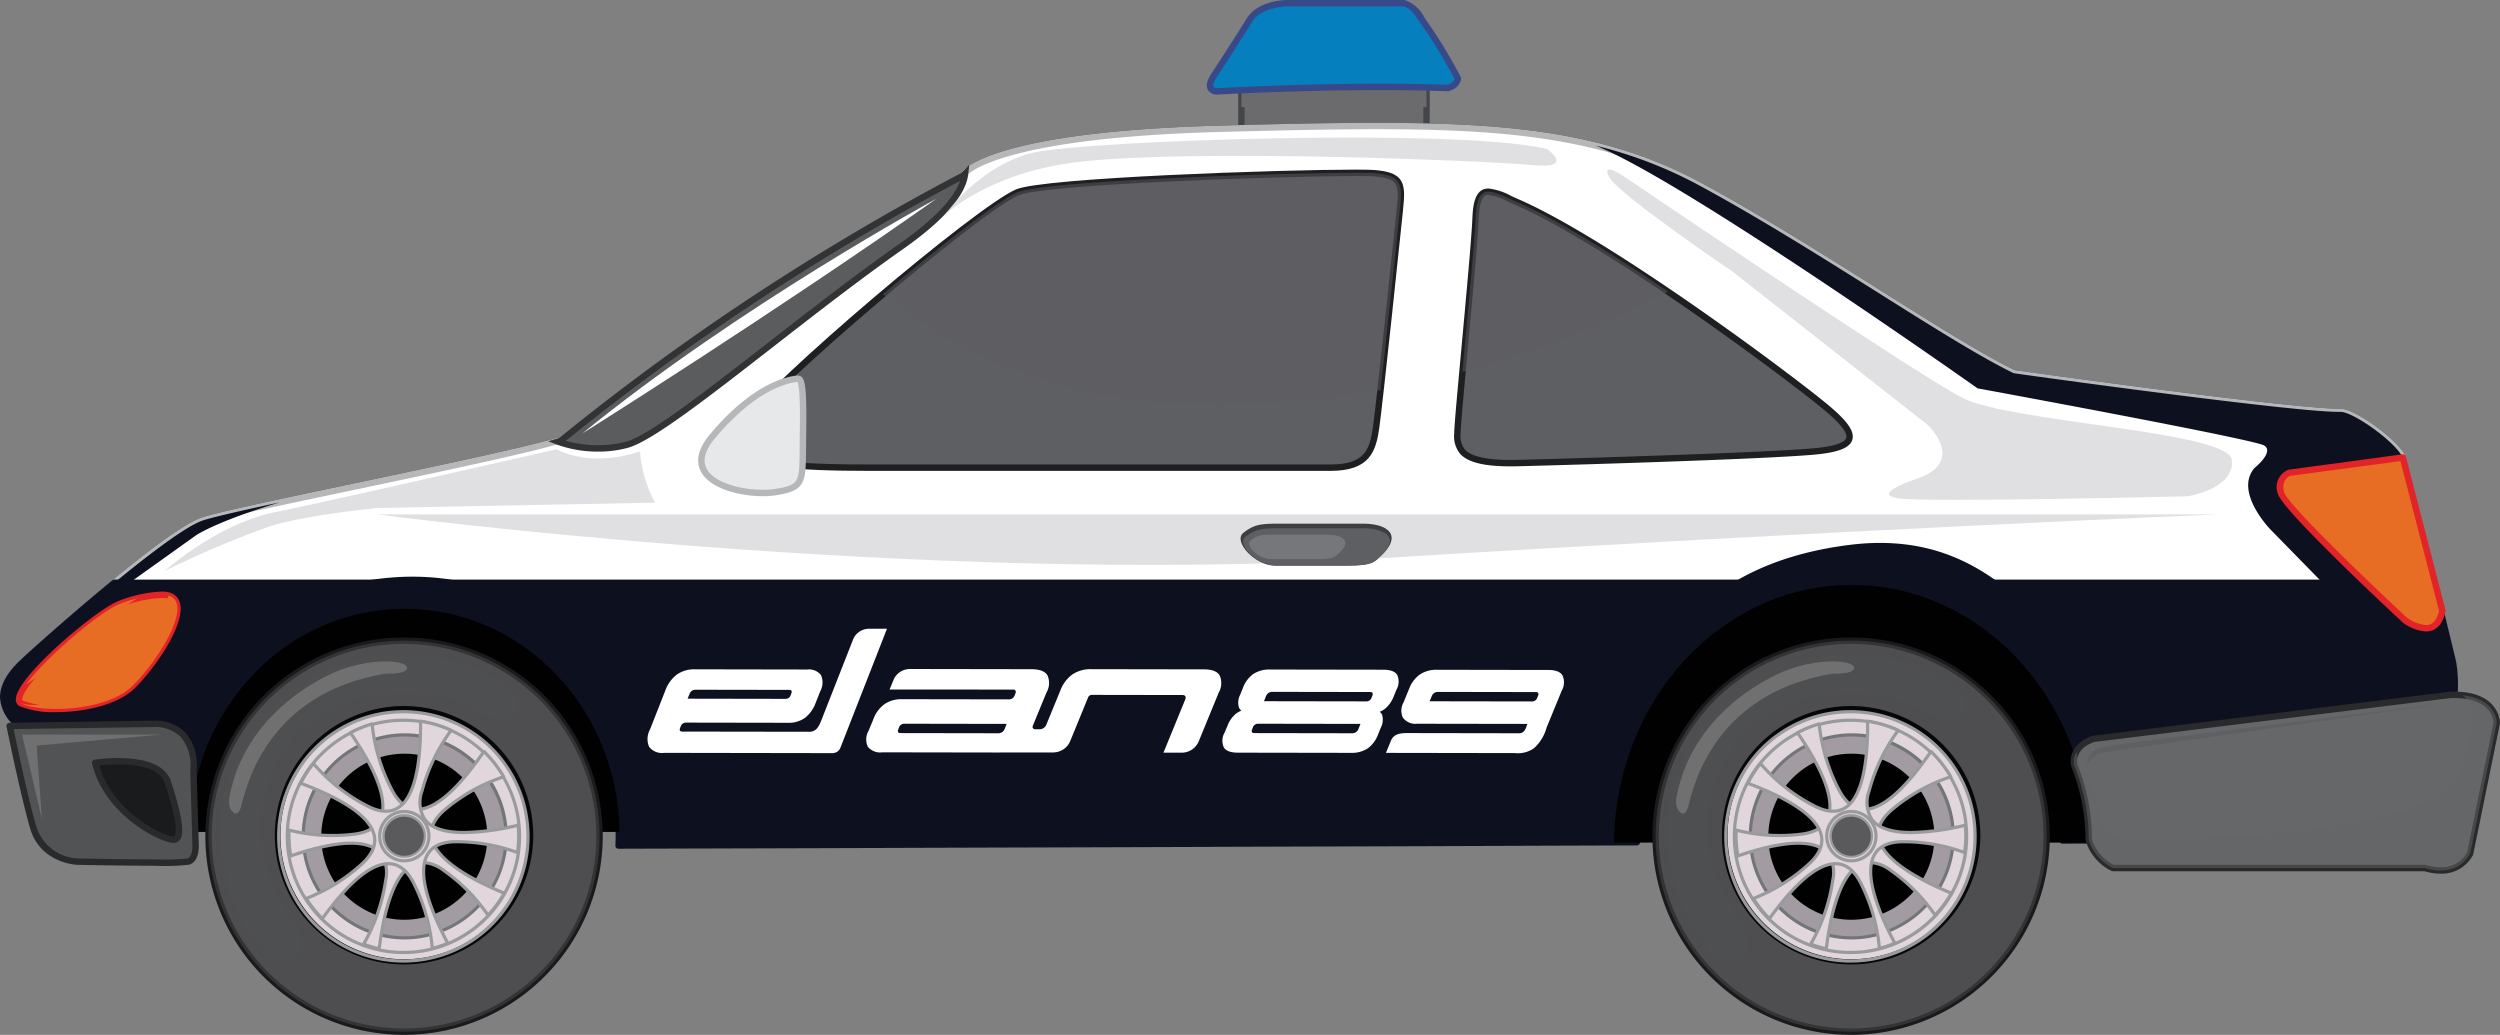 <?xml version="1.0" encoding="UTF-8"?> <svg xmlns="http://www.w3.org/2000/svg" viewBox="0 0 320.154 132.527"><rect x="0" y="0" width="320.154" height="132.527" fill="#808080" stroke="none"/><defs><style>.acad85da-dcd3-43e8-bf52-6483b4a76e8e{isolation:isolate;}.b93db341-d9d9-463f-836b-0a3e54b3bfae,.f8724772-b283-4bd6-9855-c5c37063b6ca{fill:#6b6b6e;}.a3529765-0154-4ed2-ba48-57120f6c0384{fill:#444548;}.b3b3f352-b59a-43d2-8ffd-98f449a6edff,.b529a09b-e73d-475e-be13-d1c374ec3241,.e0f1b823-e2c2-4188-ba2e-be3202dc518e,.e7872271-5fe3-40d3-a532-484170a2c909,.f61ef4f2-c959-4c73-9399-9906d0c692bb,.f8724772-b283-4bd6-9855-c5c37063b6ca{mix-blend-mode:multiply;}.a8025a61-8bf1-42c3-8fb5-e712332061d6,.a919b53f-4f58-4d35-a211-af52af052b10{fill:#057fbd;}.a472c825-e606-410f-becc-2071d880c62c{fill:#374988;}.a1e4dedf-415f-47e3-85e3-2ac671c69259,.a8025a61-8bf1-42c3-8fb5-e712332061d6,.a9eca528-39b0-4307-96ed-60e1059c5249,.b619337b-9e02-4b89-90df-30873892facf{mix-blend-mode:screen;}.a39f03d9-3488-4014-97f1-97f8db0daea0{fill:#464749;}.b4c4f5e8-066d-4696-ae9c-b07a83cd6c3f{fill:#292a2c;}.b21b1fcf-dbb6-44d7-bbc7-e3435ce9e02c{fill:#fff;}.b310a4d6-d71f-4cd5-b763-435334199b67{fill:#b5b7b9;}.f32a0039-87fe-4f59-93b2-1bfaffd8d30b{fill:#0d101f;}.fbd01287-4ecc-4a47-885e-73727d08b8a1{fill:#010101;}.a38a16bb-8eef-44c3-88e7-c51f30ef327a,.b3b3f352-b59a-43d2-8ffd-98f449a6edff{fill:#5e5f62;}.a1eb8ac4-b71f-4795-819f-13acb47a7c5f{fill:#1d1f21;}.b3b3f352-b59a-43d2-8ffd-98f449a6edff,.b529a09b-e73d-475e-be13-d1c374ec3241,.f61ef4f2-c959-4c73-9399-9906d0c692bb{opacity:0.5;}.b619337b-9e02-4b89-90df-30873892facf,.bfb85244-3a75-48c2-a309-8cdb2bed5760,.e0f1b823-e2c2-4188-ba2e-be3202dc518e,.f50e8e05-58f2-4415-ad93-b1412657e43a{fill:#e76d25;}.f2180f0f-579a-445c-b708-2220692624dd{fill:#e22327;}.f032aa5c-583b-4a76-aaf2-5767770f3d5c{fill:#e7e8e9;}.b529a09b-e73d-475e-be13-d1c374ec3241,.bab6b09c-db53-4103-8077-aac10c0d8b0e{fill:#4e4f51;}.aa72a457-625b-4ef7-ac17-9cf3e52a9828{fill:#191a1c;}.ac85e176-0553-4482-b20c-2e3c9726966a{fill:#070708;}.f8320d78-5928-49eb-b014-50c25b898b16{fill:#e0d6db;}.e4f217fd-3f21-4aa2-a268-e606f4963640{fill:#989a9c;}.f51b7816-3531-4513-b2cc-cf1512b56d33{fill:#a29ca2;}.a7b474f4-d2ee-4736-9773-ef2406c1fd39{fill:#737678;}.bff14f3b-78b6-4bf2-ad87-b25cb74eb533{fill:#5a595c;}.a74e35a6-92a1-448c-91c1-4395569b682a,.a9eca528-39b0-4307-96ed-60e1059c5249{fill:#717071;}.b1d8760f-111b-4838-a1a9-4de54d3f36ee{fill:#5b5c5e;}.ec525517-6cba-4011-8956-2b40fb9d59a5{fill:#313335;}.f61ef4f2-c959-4c73-9399-9906d0c692bb,.ff7e8a0a-bfd3-481c-8982-d8fa21c8afb5{fill:#656769;}.f5dbb037-c664-417d-b9c8-bb4dceed4ec7{fill:#515354;}.e0de058d-cafe-4c21-a896-0a13572da00c{fill:#191b1c;}.e7872271-5fe3-40d3-a532-484170a2c909{fill:#cbccce;opacity:0.6;}.fa08023a-c44a-47d7-91a7-f3002a5511dd{fill:#3c3e40;}.ad8507be-3c1d-4f65-bfd6-71e101102b14{fill:#76777a;}.ad8507be-3c1d-4f65-bfd6-71e101102b14,.f50e8e05-58f2-4415-ad93-b1412657e43a{mix-blend-mode:color-dodge;}.a1e4dedf-415f-47e3-85e3-2ac671c69259{fill:#5f6063;}</style></defs><title>police_elan</title><g class="acad85da-dcd3-43e8-bf52-6483b4a76e8e"><g id="b33138cb-13e8-4cb9-adce-f6a6cb75627a" data-name="Livello 2"><g id="ee567ee3-a0cf-4f13-bf79-b6a4249a59a9" data-name="Livello 1"><rect class="b93db341-d9d9-463f-836b-0a3e54b3bfae" x="158.978" y="9.235" width="23.703" height="8.415"></rect><path class="a3529765-0154-4ed2-ba48-57120f6c0384" d="M182.681,18.059H158.978a.41.41,0,0,1-.41-.41V9.235a.41.41,0,0,1,.41-.41h23.703a.408.408,0,0,1,.41.41V17.65A.408.408,0,0,1,182.681,18.059Zm-23.294-.822h22.884V9.645H159.387Z"></path><rect class="f8724772-b283-4bd6-9855-c5c37063b6ca" x="158.978" y="9.235" width="23.703" height="4.479"></rect><path class="a919b53f-4f58-4d35-a211-af52af052b10" d="M185.764,11.143a1.428,1.428,0,0,0,.941-1.098A64.126,64.126,0,0,0,182.562,3.19c-.96-1.332-1.437-2.445-2.771-2.78H164.81s-3.488,0-4.822,2.19-4.412,6.907-4.412,6.907-1.642,2.19.412,2.19c0,0,16.201-.915,29.445-.419A3.291,3.291,0,0,0,185.764,11.143Z"></path><path class="a472c825-e606-410f-becc-2071d880c62c" d="M155.988,12.108a1.34,1.34,0,0,1-1.329-.629c-.41-.815.419-1.992.588-2.218.017-.026,3.076-4.715,4.393-6.874C161.077.026,164.66,0,164.81,0h14.981a.363.363,0,0,1,.102.012,4.302,4.302,0,0,1,2.49,2.192c.16.238.327.488.512.746a64.367,64.367,0,0,1,4.17,6.904.377.377,0,0,1,.045.243,1.838,1.838,0,0,1-1.17,1.418c-.105.05-.217.093-.329.133a.526.526,0,0,1-.193.04c-2.607-.098-5.523-.148-8.67-.148-10.593,0-20.64.56-20.737.565A.081.081,0,0,1,155.988,12.108ZM164.81.82c-.031,0-3.273.029-4.47,1.994-1.325,2.171-4.389,6.869-4.42,6.916-.307.414-.66,1.125-.529,1.384.052.107.272.169.584.172.407-.021,10.323-.567,20.773-.567,3.126,0,6.023.048,8.617.145.086-.033.152-.06.219-.091.481-.229.634-.472.689-.665a63.407,63.407,0,0,0-4.043-6.678c-.193-.267-.364-.524-.529-.767-.622-.927-1.075-1.601-1.963-1.844Z"></path><path class="a8025a61-8bf1-42c3-8fb5-e712332061d6" d="M178.702,9.921a1.146,1.146,0,0,0,.498-.879c-.467-1.332-1.322-3.671-2.185-5.484-.505-1.065-.758-1.954-1.46-2.225h-7.9a2.857,2.857,0,0,0-2.542,1.754c-.703,1.751-2.325,5.525-2.325,5.525s-.867,1.754.214,1.754a130.006,130.006,0,0,1,15.527-.336C178.588,9.992,178.648,9.961,178.702,9.921Z"></path><path class="a39f03d9-3488-4014-97f1-97f8db0daea0" d="M314.091,84.62c-.193-.858-6.333-25.969-6.385-26.029-1.015-2.087-6.414-5.887-8.003-5.849-5.487.131-41.756-4.913-41.844-4.956-8.777-4.279-24.892-15.703-40.093-23.956-11.491-6.24-23.406-7.691-41.51-7.691-5.885,0-12.42.152-19.813.345-26.162.684-31.835,4.61-32.912,5.67l-.026.024-.005.038c-.21,1.99-2.078,5.018-8.205,9.311-6.869,4.813-14.388,10.805-20.809,15.763-6.419,4.958-11.753,8.887-14.19,9.559a13.854,13.854,0,0,1-3.693.477,14.877,14.877,0,0,1-5.103-.863l-.029-.012-.029.009c-4.277,1.244-14.436,3.4-24.118,5.439-9.687,2.039-18.893,3.96-21.302,4.736C21.195,68.202,2.964,84.689,2.85,84.872,1.036,86.578.41,88.07.41,89.308c.01,2.33,2.178,3.671,2.604,3.917a1.725,1.725,0,0,0-.183.846c.002,1.653,1.127,4.841,2.33,9.482a5.875,5.875,0,0,0,3.781,4.153,15.602,15.602,0,0,0,5.575.815c1.134,0,2.161-.052,2.94-.052.291,0,2.714-.005,6.881-.017h.098l-.005-.105c-.021-.481-.033-.97-.033-1.456a29.511,29.511,0,0,1,8.031-20.392,26.489,26.489,0,0,1,38.787,0,29.511,29.511,0,0,1,8.031,20.392c0,.431-.012.862-.029,1.296l-.005.1h.098c38.125-.117,87.676-.274,130.19-.431h.102l-.01-.107a30.786,30.786,0,0,1-.162-3.126,29.5,29.5,0,0,1,8.031-20.39,26.489,26.489,0,0,1,38.787,0,29.491,29.491,0,0,1,8.034,20.39c0,.982-.048,1.954-.138,2.909l-.012.11h.105c19.901-.088,33.374-.167,35.685-.222,5.544-.131,8.506-.455,10.149-1.134a3.097,3.097,0,0,0,1.627-1.325,5.244,5.244,0,0,0,.517-1.946c.372-3.007,1.372-8.112,1.868-11.522a26.623,26.623,0,0,0,.274-3.774A15.092,15.092,0,0,0,314.091,84.62Z"></path><path class="b4c4f5e8-066d-4696-ae9c-b07a83cd6c3f" d="M14.517,108.933a16.267,16.267,0,0,1-5.725-.843,6.279,6.279,0,0,1-4.029-4.434c-.388-1.506-.772-2.859-1.11-4.055a25.95,25.95,0,0,1-1.234-5.527,2.384,2.384,0,0,1,.088-.679A5.115,5.115,0,0,1,0,89.308c0-1.537.865-3.131,2.568-4.736l.007.007c1.272-1.208,18.388-16.735,23.32-18.331,2.28-.736,10.652-2.499,19.52-4.365L47.238,61.5c10.326-2.175,19.939-4.226,24.09-5.434a.523.523,0,0,1,.291.002,14.439,14.439,0,0,0,4.984.848,13.368,13.368,0,0,0,3.581-.46c2.537-.701,8.584-5.265,14.052-9.489,1.341-1.036,2.733-2.12,4.155-3.226,5.263-4.093,11.229-8.737,16.668-12.549,6.318-4.427,7.857-7.348,8.034-9.02a.513.513,0,0,1,.126-.286c1.23-1.208,7.191-5.13,33.215-5.811,6.969-.183,13.728-.346,19.823-.346,17.387,0,29.784,1.265,41.706,7.738,7.715,4.189,15.71,9.223,22.763,13.661,6.952,4.374,12.956,8.155,17.261,10.261,1.396.207,35.366,4.944,41.489,4.944l.219-.003c1.897,0,7.359,3.977,8.382,6.078l-.024.012c.558,1.806,6.385,25.864,6.44,26.108a15.594,15.594,0,0,1,.281,3.19,26.978,26.978,0,0,1-.279,3.833c-.222,1.51-.546,3.383-.858,5.194-.393,2.287-.803,4.651-1.01,6.319a5.599,5.599,0,0,1-.565,2.096,3.491,3.491,0,0,1-1.83,1.503c-1.68.696-4.665,1.032-10.297,1.167-2.161.05-14.171.124-35.695.219l-.102.003h-.002a.413.413,0,0,1-.407-.453l.012-.11c.088-.953.136-1.92.136-2.869a29.008,29.008,0,0,0-7.92-20.106,26.082,26.082,0,0,0-38.194,0,28.993,28.993,0,0,0-7.92,20.106c0,1.001.055,2.035.16,3.078a.436.436,0,0,1,.029.155.41.41,0,0,1-.41.412h-.119c-42.514.155-92.065.315-130.188.429h-.1a.407.407,0,0,1-.41-.429l.005-.1c.017-.424.029-.85.029-1.277a29.009,29.009,0,0,0-7.919-20.111,26.08,26.08,0,0,0-38.192,0,29.009,29.009,0,0,0-7.919,20.111c0,.476.014.953.033,1.427a.348.348,0,0,1,.021.133.408.408,0,0,1-.41.41h-.114c-4.165.012-6.59.019-6.881.019-.35,0-.751.009-1.189.021C15.732,108.916,15.141,108.933,14.517,108.933ZM71.454,56.885c-4.267,1.227-13.807,3.262-24.047,5.418l-1.823.384C36.738,64.547,28.383,66.305,26.148,67.03,21.514,68.531,3.762,84.503,3.159,85.141Q.818,87.35.82,89.308c.009,2.08,2.001,3.331,2.399,3.562a.411.411,0,0,1,.155.555,1.302,1.302,0,0,0-.133.646,25.887,25.887,0,0,0,1.203,5.306c.338,1.203.722,2.559,1.115,4.072a5.489,5.489,0,0,0,3.533,3.876,15.49,15.49,0,0,0,5.425.786c.615,0,1.201-.014,1.73-.029.448-.012.855-.024,1.21-.024.281,0,2.587-.005,6.552-.017-.014-.384-.024-.767-.024-1.151A29.838,29.838,0,0,1,32.131,86.216a26.902,26.902,0,0,1,39.383,0,29.819,29.819,0,0,1,8.146,20.675c0,.329-.007.655-.019.986,37.972-.117,87.2-.276,129.513-.429-.088-.958-.134-1.908-.134-2.826A29.829,29.829,0,0,1,217.166,83.95a26.903,26.903,0,0,1,39.383,0,29.807,29.807,0,0,1,8.146,20.673c0,.86-.036,1.737-.11,2.606,21.297-.093,33.184-.167,35.328-.219,5.525-.131,8.425-.453,10.004-1.105a2.694,2.694,0,0,0,1.427-1.146,4.795,4.795,0,0,0,.467-1.794c.21-1.689.62-4.062,1.017-6.359.312-1.804.634-3.671.853-5.17a26.42,26.42,0,0,0,.269-3.717,14.751,14.751,0,0,0-.26-3.014c-.276-1.227-6.114-25.035-6.366-25.962-.974-1.939-6.187-5.592-7.598-5.592l-.253.002c-6.319,0-41.694-4.949-41.794-4.998-4.35-2.12-10.395-5.925-17.392-10.331-7.043-4.434-15.026-9.459-22.717-13.635-11.77-6.39-24.061-7.641-41.315-7.641-6.085,0-12.837.164-19.801.345-25.686.672-31.513,4.534-32.562,5.482-.379,2.685-3.19,5.863-8.363,9.487-5.425,3.8-11.381,8.436-16.635,12.525-1.425,1.108-2.816,2.19-4.157,3.226-7.057,5.451-11.917,8.963-14.333,9.633a14.244,14.244,0,0,1-3.803.488A15.456,15.456,0,0,1,71.454,56.885Z"></path><path class="b21b1fcf-dbb6-44d7-bbc7-e3435ce9e02c" d="M314.091,84.62c-.193-.858-6.333-25.969-6.385-26.029-1.015-2.087-6.414-5.887-8.003-5.849-5.487.131-41.756-4.913-41.844-4.956-8.777-4.279-24.892-15.703-40.093-23.956-11.491-6.24-23.406-7.691-41.51-7.691-5.885,0-12.42.152-19.813.345-26.162.684-31.835,4.61-32.912,5.67l-.026.024-.005.038c-.21,1.99-2.078,5.018-8.205,9.311-6.869,4.813-14.388,10.805-20.809,15.763-6.419,4.958-11.753,8.887-14.19,9.559a13.854,13.854,0,0,1-3.693.477,14.877,14.877,0,0,1-5.103-.863l-.029-.012-.029.009c-4.277,1.244-14.436,3.4-24.118,5.439-9.687,2.039-18.893,3.96-21.302,4.736C21.195,68.202,2.964,84.689,2.85,84.872,1.036,86.578.41,88.07.41,89.308c.01,2.33,2.178,3.671,2.604,3.917a1.725,1.725,0,0,0-.183.846c.002,1.653,1.127,4.841,2.33,9.482a5.875,5.875,0,0,0,3.781,4.153,15.602,15.602,0,0,0,5.575.815c1.134,0,2.161-.052,2.94-.052.291,0,2.714-.005,6.881-.017h.098l-.005-.105c-.021-.481-.033-.97-.033-1.456a29.511,29.511,0,0,1,8.031-20.392,26.489,26.489,0,0,1,38.787,0,29.511,29.511,0,0,1,8.031,20.392c0,.431-.012.862-.029,1.296l-.005.1h.098c38.125-.117,87.676-.274,130.19-.431h.102l-.01-.107a30.786,30.786,0,0,1-.162-3.126,29.5,29.5,0,0,1,8.031-20.39,26.489,26.489,0,0,1,38.787,0,29.491,29.491,0,0,1,8.034,20.39c0,.982-.048,1.954-.138,2.909l-.012.11h.105c19.901-.088,33.374-.167,35.685-.222,5.544-.131,8.506-.455,10.149-1.134a3.097,3.097,0,0,0,1.627-1.325,5.244,5.244,0,0,0,.517-1.946c.372-3.007,1.372-8.112,1.868-11.522a26.623,26.623,0,0,0,.274-3.774A15.092,15.092,0,0,0,314.091,84.62Z"></path><path class="b310a4d6-d71f-4cd5-b763-435334199b67" d="M14.517,108.933a16.267,16.267,0,0,1-5.725-.843,6.279,6.279,0,0,1-4.029-4.434c-.388-1.506-.772-2.859-1.11-4.055a25.95,25.95,0,0,1-1.234-5.527,2.384,2.384,0,0,1,.088-.679A5.115,5.115,0,0,1,0,89.308c0-1.537.865-3.131,2.568-4.736l.007.007c1.272-1.208,18.388-16.735,23.32-18.331,2.28-.736,10.652-2.499,19.52-4.365L47.238,61.5c10.326-2.175,19.939-4.226,24.09-5.434a.523.523,0,0,1,.291.002,14.439,14.439,0,0,0,4.984.848,13.368,13.368,0,0,0,3.581-.46c2.537-.701,8.584-5.265,14.052-9.489,1.341-1.036,2.733-2.12,4.155-3.226,5.263-4.093,11.229-8.737,16.668-12.549,6.318-4.427,7.857-7.348,8.034-9.02a.513.513,0,0,1,.126-.286c1.23-1.208,7.191-5.13,33.215-5.811,6.969-.183,13.728-.346,19.823-.346,17.387,0,29.784,1.265,41.706,7.738,7.715,4.189,15.71,9.223,22.763,13.661,6.952,4.374,12.956,8.155,17.261,10.261,1.396.207,35.366,4.944,41.489,4.944l.219-.003c1.897,0,7.359,3.977,8.382,6.078l-.024.012c.558,1.806,6.385,25.864,6.44,26.108a15.594,15.594,0,0,1,.281,3.19,26.978,26.978,0,0,1-.279,3.833c-.222,1.51-.546,3.383-.858,5.194-.393,2.287-.803,4.651-1.01,6.319a5.599,5.599,0,0,1-.565,2.096,3.491,3.491,0,0,1-1.83,1.503c-1.68.696-4.665,1.032-10.297,1.167-2.161.05-14.171.124-35.695.219l-.102.003h-.002a.413.413,0,0,1-.407-.453l.012-.11c.088-.953.136-1.92.136-2.869a29.008,29.008,0,0,0-7.92-20.106,26.082,26.082,0,0,0-38.194,0,28.993,28.993,0,0,0-7.92,20.106c0,1.001.055,2.035.16,3.078a.436.436,0,0,1,.029.155.41.41,0,0,1-.41.412h-.119c-42.514.155-92.065.315-130.188.429h-.1a.407.407,0,0,1-.41-.429l.005-.1c.017-.424.029-.85.029-1.277a29.009,29.009,0,0,0-7.919-20.111,26.08,26.08,0,0,0-38.192,0,29.009,29.009,0,0,0-7.919,20.111c0,.476.014.953.033,1.427a.348.348,0,0,1,.021.133.408.408,0,0,1-.41.41h-.114c-4.165.012-6.59.019-6.881.019-.35,0-.751.009-1.189.021C15.732,108.916,15.141,108.933,14.517,108.933ZM71.454,56.885c-4.267,1.227-13.807,3.262-24.047,5.418l-1.823.384C36.738,64.547,28.383,66.305,26.148,67.03,21.514,68.531,3.762,84.503,3.159,85.141Q.818,87.35.82,89.308c.009,2.08,2.001,3.331,2.399,3.562a.411.411,0,0,1,.155.555,1.302,1.302,0,0,0-.133.646,25.887,25.887,0,0,0,1.203,5.306c.338,1.203.722,2.559,1.115,4.072a5.489,5.489,0,0,0,3.533,3.876,15.49,15.49,0,0,0,5.425.786c.615,0,1.201-.014,1.73-.029.448-.012.855-.024,1.21-.024.281,0,2.587-.005,6.552-.017-.014-.384-.024-.767-.024-1.151A29.838,29.838,0,0,1,32.131,86.216a26.902,26.902,0,0,1,39.383,0,29.819,29.819,0,0,1,8.146,20.675c0,.329-.007.655-.019.986,37.972-.117,87.2-.276,129.513-.429-.088-.958-.134-1.908-.134-2.826A29.829,29.829,0,0,1,217.166,83.95a26.903,26.903,0,0,1,39.383,0,29.807,29.807,0,0,1,8.146,20.673c0,.86-.036,1.737-.11,2.606,21.297-.093,33.184-.167,35.328-.219,5.525-.131,8.425-.453,10.004-1.105a2.694,2.694,0,0,0,1.427-1.146,4.795,4.795,0,0,0,.467-1.794c.21-1.689.62-4.062,1.017-6.359.312-1.804.634-3.671.853-5.17a26.42,26.42,0,0,0,.269-3.717,14.751,14.751,0,0,0-.26-3.014c-.276-1.227-6.114-25.035-6.366-25.962-.974-1.939-6.187-5.592-7.598-5.592l-.253.002c-6.319,0-41.694-4.949-41.794-4.998-4.35-2.12-10.395-5.925-17.392-10.331-7.043-4.434-15.026-9.459-22.717-13.635-11.77-6.39-24.061-7.641-41.315-7.641-6.085,0-12.837.164-19.801.345-25.686.672-31.513,4.534-32.562,5.482-.379,2.685-3.19,5.863-8.363,9.487-5.425,3.8-11.381,8.436-16.635,12.525-1.425,1.108-2.816,2.19-4.157,3.226-7.057,5.451-11.917,8.963-14.333,9.633a14.244,14.244,0,0,1-3.803.488A15.456,15.456,0,0,1,71.454,56.885Z"></path><path class="f32a0039-87fe-4f59-93b2-1bfaffd8d30b" d="M311.661,74.632H14.643C8.72,79.497,2.914,84.767,2.85,84.872,1.036,86.578.41,88.07.41,89.308c.01,2.33,2.178,3.671,2.604,3.917a1.725,1.725,0,0,0-.183.846c.002,1.653,1.127,4.841,2.33,9.482a5.875,5.875,0,0,0,3.781,4.153,15.602,15.602,0,0,0,5.575.815c1.134,0,2.161-.052,2.94-.052.291,0,2.714-.005,6.881-.017h.098l-.005-.105c-.021-.481-.033-.97-.033-1.456a29.511,29.511,0,0,1,8.031-20.392,26.489,26.489,0,0,1,38.787,0,29.511,29.511,0,0,1,8.031,20.392c0,.431-.012.862-.029,1.296l-.005.1h.098c38.125-.117,87.676-.274,130.19-.431h.102l-.01-.107a30.786,30.786,0,0,1-.162-3.126,29.5,29.5,0,0,1,8.031-20.39,26.489,26.489,0,0,1,38.787,0,29.491,29.491,0,0,1,8.034,20.39c0,.982-.048,1.954-.138,2.909l-.012.11h.105c19.901-.088,33.374-.167,35.685-.222,5.544-.131,8.506-.455,10.149-1.134a3.097,3.097,0,0,0,1.627-1.325,5.244,5.244,0,0,0,.517-1.946c.372-3.007,1.372-8.112,1.868-11.522a26.623,26.623,0,0,0,.274-3.774,15.092,15.092,0,0,0-.269-3.1C314.012,84.265,312.921,79.781,311.661,74.632Z"></path><path class="f32a0039-87fe-4f59-93b2-1bfaffd8d30b" d="M14.517,108.933a16.267,16.267,0,0,1-5.725-.843,6.279,6.279,0,0,1-4.029-4.434c-.388-1.506-.772-2.859-1.11-4.055a25.95,25.95,0,0,1-1.234-5.527,2.384,2.384,0,0,1,.088-.679A5.115,5.115,0,0,1,0,89.308c0-1.537.865-3.131,2.568-4.736l.005.005c.7-.712,6.395-5.813,11.81-10.261a.412.412,0,0,1,.26-.093h297.018a.408.408,0,0,1,.398.312c1.12,4.579,2.347,9.611,2.433,9.995a15.594,15.594,0,0,1,.281,3.19,27.035,27.035,0,0,1-.279,3.836c-.222,1.508-.546,3.381-.858,5.191-.393,2.287-.803,4.651-1.01,6.319a5.556,5.556,0,0,1-.565,2.096,3.491,3.491,0,0,1-1.83,1.503c-1.68.696-4.665,1.032-10.297,1.167-2.161.05-14.169.124-35.695.219l-.102.003h-.002a.413.413,0,0,1-.407-.453l.012-.11c.088-.953.136-1.92.136-2.869a29.008,29.008,0,0,0-7.92-20.106,26.082,26.082,0,0,0-38.194,0,28.993,28.993,0,0,0-7.92,20.106c0,1.001.055,2.035.16,3.078a.436.436,0,0,1,.029.155.41.41,0,0,1-.41.412h-.119c-42.514.155-92.065.315-130.188.429h-.1a.407.407,0,0,1-.41-.429l.005-.1c.017-.424.029-.85.029-1.277a29.009,29.009,0,0,0-7.919-20.111,26.08,26.08,0,0,0-38.192,0,29.009,29.009,0,0,0-7.919,20.111c0,.476.014.953.033,1.427a.348.348,0,0,1,.021.133.408.408,0,0,1-.41.41h-.114c-4.165.012-6.59.019-6.881.019-.35,0-.751.009-1.189.021C15.732,108.916,15.141,108.933,14.517,108.933Zm.274-33.889C9.082,79.738,3.455,84.829,3.159,85.141Q.818,87.35.82,89.308c.009,2.082,2.001,3.331,2.399,3.562a.411.411,0,0,1,.155.555,1.302,1.302,0,0,0-.133.646,25.887,25.887,0,0,0,1.203,5.306c.338,1.203.722,2.559,1.115,4.072a5.489,5.489,0,0,0,3.533,3.876,15.49,15.49,0,0,0,5.425.786c.615,0,1.201-.014,1.73-.029.448-.012.855-.024,1.21-.024.281,0,2.587-.005,6.552-.017-.014-.384-.024-.767-.024-1.151A29.838,29.838,0,0,1,32.131,86.216a26.902,26.902,0,0,1,39.383,0,29.819,29.819,0,0,1,8.146,20.675c0,.329-.007.655-.019.986,37.972-.117,87.2-.276,129.513-.429-.088-.958-.134-1.906-.134-2.826A29.829,29.829,0,0,1,217.166,83.95a26.903,26.903,0,0,1,39.383,0,29.807,29.807,0,0,1,8.146,20.673c0,.86-.036,1.737-.11,2.606,21.3-.093,33.188-.167,35.328-.219,5.525-.131,8.425-.453,10.004-1.105a2.702,2.702,0,0,0,1.427-1.144,4.824,4.824,0,0,0,.467-1.799c.21-1.687.62-4.06,1.017-6.357.312-1.804.634-3.671.853-5.17a26.42,26.42,0,0,0,.269-3.717,14.751,14.751,0,0,0-.26-3.014c-.069-.307-.967-4-2.352-9.661Z"></path><path class="f32a0039-87fe-4f59-93b2-1bfaffd8d30b" d="M314.091,84.62c-.193-.858-6.333-25.969-6.385-26.029-1.015-2.087-6.414-5.887-8.003-5.849-5.487.131-41.756-4.913-41.844-4.956-8.777-4.279-24.892-15.703-40.093-23.956a55.551,55.551,0,0,0-13.447-5.184c11.126,4.348,48.934,31.087,48.934,31.087s35.366,6.497,36.7,7.319c1.334.82-1.232,2.873-1.232,2.873-2.668,3.078,2.054,7.9,2.054,7.9L304.73,82.087s-19.906,3.593-30.58,5.029c-10.671,1.437-14.879-20.113-37.246-17.342-22.369,2.771-26.577,17.957-30.887,25.86a12.714,12.714,0,0,1-12.21,6.907H97.421c-10.397-.136-19.017-15.322-19.017-15.322-17.24-22.71-43.438-11.012-48.639-4.515-5.199,6.5-11.012,6.704-11.012,6.704s5.334-4.789,5.473-11.56c.136-6.774-9.647-1.78-9.647-1.78l10.535-7.524s2.645-1.796,10.719-4.212c-4.732,1.02-8.415,1.854-9.811,2.304C21.195,68.202,2.964,84.689,2.85,84.872,1.036,86.578.41,88.07.41,89.308c.01,2.33,2.178,3.671,2.604,3.917a1.725,1.725,0,0,0-.183.846c.002,1.653,1.127,4.841,2.33,9.482a5.875,5.875,0,0,0,3.781,4.153,15.602,15.602,0,0,0,5.575.815c1.134,0,2.161-.052,2.94-.052.291,0,2.714-.005,6.881-.017h.098l-.005-.105c-.021-.481-.033-.97-.033-1.456a29.511,29.511,0,0,1,8.031-20.392,26.489,26.489,0,0,1,38.787,0,29.511,29.511,0,0,1,8.031,20.392c0,.431-.012.862-.029,1.296l-.005.1h.098c38.125-.117,87.676-.274,130.19-.431h.102l-.01-.107a30.786,30.786,0,0,1-.162-3.126,29.5,29.5,0,0,1,8.031-20.39,26.489,26.489,0,0,1,38.787,0,29.491,29.491,0,0,1,8.034,20.39c0,.982-.048,1.954-.138,2.909l-.012.11h.105c19.901-.088,33.374-.167,35.685-.222,5.544-.131,8.506-.455,10.149-1.134a3.097,3.097,0,0,0,1.627-1.325,5.244,5.244,0,0,0,.517-1.946c.372-3.007,1.372-8.112,1.868-11.522a26.623,26.623,0,0,0,.274-3.774A15.092,15.092,0,0,0,314.091,84.62Z"></path><path class="fbd01287-4ecc-4a47-885e-73727d08b8a1" d="M237.138,74.906c-16.697,0-30.246,14.738-30.446,33h60.895C267.387,89.644,253.835,74.906,237.138,74.906Z"></path><path class="a38a16bb-8eef-44c3-88e7-c51f30ef327a" d="M130.266,24.635c-4.958,2.139-31.618,24.747-34.882,29.657-3.266,4.91,3.865,5.596,16.068,5.596h58.943c4.724,0,5.413-2.159,5.842-5.203s2.664-24.159,3.009-27.597c.343-3.436.426-4.615-3.266-4.91C172.284,21.886,134.133,22.967,130.266,24.635Z"></path><path class="a1eb8ac4-b71f-4795-819f-13acb47a7c5f" d="M170.395,60.301H111.451c-9.802,0-15.727-.469-17.009-2.861-.486-.91-.286-2.044.6-3.376,3.324-4.998,29.865-27.563,35.061-29.805,3.505-1.513,34.103-2.537,43.476-2.537,1.198,0,2.018.017,2.432.05,1.72.136,2.688.474,3.233,1.127.741.891.608,2.22.407,4.234-.307,3.062-2.571,24.499-3.009,27.611C176.215,57.783,175.448,60.301,170.395,60.301Zm3.185-37.758c-9.046,0-39.802,1.024-43.15,2.471-4.944,2.132-31.542,24.745-34.706,29.505-.712,1.075-.896,1.904-.557,2.533,1.198,2.24,9.034,2.428,16.284,2.428h58.943c4.42,0,5.022-1.92,5.437-4.851.417-2.98,2.628-23.823,3.007-27.58.195-1.97.274-3.028-.224-3.624-.384-.462-1.208-.72-2.668-.836C175.56,22.558,174.743,22.543,173.58,22.543Z"></path><path class="b3b3f352-b59a-43d2-8ffd-98f449a6edff" d="M134.343,49.018c12.873,3.774,26.675,3.512,39.833,1.375.87-.141,1.746-.291,2.623-.45.82-7.326,2.182-20.23,2.447-22.853.343-3.436.426-4.615-3.266-4.91-3.695-.293-41.846.788-45.713,2.456-2.382,1.029-9.78,6.788-17.183,13.037A55.75,55.75,0,0,0,134.343,49.018Z"></path><path class="a38a16bb-8eef-44c3-88e7-c51f30ef327a" d="M194.339,25.912c-3.264-1.425-5.165-2.847-5.368,1.963-.203,4.813-2.33,25.731-2.33,27.499s-.203,4.122,7.698,3.926c7.898-.195,34.027-.982,38.787-1.57,4.758-.588,4.86-2.063.91-5.401C230.086,48.989,206.492,31.216,194.339,25.912Z"></path><path class="a1eb8ac4-b71f-4795-819f-13acb47a7c5f" d="M193.446,59.722c-3.319,0-5.346-.481-6.378-1.515a3.479,3.479,0,0,1-.836-2.707v-.126c0-.817.429-5.48.929-10.881.603-6.564,1.289-14.002,1.399-16.635.079-1.837.386-3.717,2.07-3.717a8.008,8.008,0,0,1,2.923.967c.303.136.62.281.951.426,11.877,5.182,35.388,22.753,39.797,26.479,2.347,1.982,3.216,3.269,2.909,4.298-.281.953-1.527,1.515-4.034,1.825-4.72.584-30.113,1.358-38.825,1.575C194.036,59.72,193.736,59.722,193.446,59.722Zm-2.816-34.761c-.365,0-1.125,0-1.248,2.933-.112,2.652-.798,10.102-1.403,16.675-.476,5.156-.924,10.026-.924,10.805v.129a2.737,2.737,0,0,0,.596,2.125c.843.846,2.795,1.275,5.797,1.275.283,0,.577-.005.884-.012,8.355-.207,34.113-.996,38.747-1.568,2.554-.317,3.231-.851,3.35-1.244.186-.634-.705-1.789-2.654-3.436C229.379,48.93,205.977,31.44,194.177,26.289c-.338-.148-.658-.293-.965-.434A7.879,7.879,0,0,0,190.629,24.962Z"></path><path class="b3b3f352-b59a-43d2-8ffd-98f449a6edff" d="M213.63,37.355c-6.907-4.689-14.131-9.192-19.291-11.443-3.264-1.425-5.165-2.847-5.368,1.963-.129,3.076-1.044,12.718-1.689,19.746A116.76,116.76,0,0,0,213.63,37.355Z"></path><path class="bfb85244-3a75-48c2-a309-8cdb2bed5760" d="M20.492,76.176a17.008,17.008,0,0,0-5.154,1.163C11.963,78.647.407,88.913,2.745,90.092,5.08,91.269,13.485,91.2,16.942,87.865l.138-.143C20.542,84.291,25.743,75.885,20.492,76.176Z"></path><path class="f2180f0f-579a-445c-b708-2220692624dd" d="M7.188,91.195h0a11.6,11.6,0,0,1-4.627-.736.964.964,0,0,1-.534-.965C2.168,86.609,12.282,78.082,15.193,76.955a17.402,17.402,0,0,1,5.275-1.189c1.62-.098,2.249.615,2.492,1.203,1.07,2.602-3.007,8.482-5.589,11.045l-.138.138C14.91,90.397,10.521,91.195,7.188,91.195ZM20.749,76.579c-.076,0-.152.002-.236.007a16.525,16.525,0,0,0-5.025,1.137c-3.14,1.213-12.537,9.666-12.642,11.812-.007.145.038.169.084.191a10.973,10.973,0,0,0,4.258.65h0c3.174,0,7.326-.739,9.468-2.807l.136-.136c2.742-2.721,6.221-8.179,5.408-10.152C22.129,77.108,21.91,76.579,20.749,76.579Z"></path><path class="b619337b-9e02-4b89-90df-30873892facf" d="M17.571,76.636a17.816,17.816,0,0,0-2.232.703c-2.506.97-9.528,6.885-12.01,10.347C8.277,84.253,12.441,79.805,17.571,76.636Z"></path><path class="e0f1b823-e2c2-4188-ba2e-be3202dc518e" d="M21.567,76.276a.575.575,0,0,1-.024.107,26.561,26.561,0,0,1-11.574,12.42c-1.446.732-5.161,2.016-7.314,1.22a.454.454,0,0,0,.091.069C5.08,91.269,13.485,91.2,16.942,87.865l.138-.143C20.259,84.57,24.902,77.227,21.567,76.276Z"></path><path class="f032aa5c-583b-4a76-aaf2-5767770f3d5c" d="M102.179,48.498c-1.961.143-6.073,1.573-10.931,7.367s3.924,7.758,7.941,7.167c4.015-.588,3.548-1.372,3.643-7.217C102.924,49.973,102.72,48.46,102.179,48.498Z"></path><path class="b310a4d6-d71f-4cd5-b763-435334199b67" d="M97.683,63.544h-.003c-3.109,0-6.935-1.029-7.986-3.283-.631-1.356-.217-2.923,1.239-4.66,5.549-6.619,9.988-7.422,11.217-7.512a.812.812,0,0,1,.531.207c.453.46.653,1.704.56,7.526-.009.615-.014,1.175-.017,1.685-.029,4.327-.036,5.354-3.976,5.932A10.888,10.888,0,0,1,97.683,63.544Zm4.443-14.629c-1.232.11-5.33.972-10.564,7.212-1.232,1.47-1.611,2.745-1.122,3.788.858,1.842,4.293,2.807,7.24,2.807h.003a9.98,9.98,0,0,0,1.446-.095c3.243-.474,3.247-.827,3.276-5.127.002-.51.005-1.072.014-1.689C102.445,54.25,102.519,49.585,102.126,48.915Z"></path><path class="fbd01287-4ecc-4a47-885e-73727d08b8a1" d="M51.822,77.956c-15.086,0-27.33,12.765-27.511,28.583H79.335C79.154,90.721,66.908,77.956,51.822,77.956Z"></path><path class="bab6b09c-db53-4103-8077-aac10c0d8b0e" d="M76.779,107.08A25.038,25.038,0,1,1,51.741,82.044,25.038,25.038,0,0,1,76.779,107.08Z"></path><path class="aa72a457-625b-4ef7-ac17-9cf3e52a9828" d="M51.741,132.527A25.446,25.446,0,1,1,77.189,107.08,25.476,25.476,0,0,1,51.741,132.527Zm0-50.073A24.627,24.627,0,1,0,76.369,107.08,24.654,24.654,0,0,0,51.741,82.454Z"></path><path class="b529a09b-e73d-475e-be13-d1c374ec3241" d="M51.741,82.044A25.037,25.037,0,1,0,76.779,107.08,25.037,25.037,0,0,0,51.741,82.044Zm9.595,9.175c-8.208-4.925-22.165-2.668-26.474,7.593-4.308,10.261,1.437,16.93,2.668,19.086,1.232,2.154,1.539,3.9.102,4.925-1.434,1.027-3.385-.41-3.385-.41-4.72-4.72-5.644-11.698-5.644-11.698C26.072,97.204,36.4,89.373,36.4,89.373c12.622-10.981,29.758-2.976,29.962.717C66.57,93.785,61.335,91.219,61.335,91.219Z"></path><path class="ac85e176-0553-4482-b20c-2e3c9726966a" d="M68.29,107.08A16.548,16.548,0,1,1,51.741,90.414,16.609,16.609,0,0,1,68.29,107.08Z"></path><path class="f8320d78-5928-49eb-b014-50c25b898b16" d="M67.616,107.108A15.849,15.849,0,1,1,51.77,91.145,15.905,15.905,0,0,1,67.616,107.108Z"></path><path class="e4f217fd-3f21-4aa2-a268-e606f4963640" d="M51.77,123.273a16.167,16.167,0,1,1,16.051-16.165A16.127,16.127,0,0,1,51.77,123.273Zm0-31.923a15.757,15.757,0,1,0,15.641,15.758A15.718,15.718,0,0,0,51.77,91.35Z"></path><path class="f8320d78-5928-49eb-b014-50c25b898b16" d="M66.532,107.108A14.765,14.765,0,1,1,51.77,92.237,14.816,14.816,0,0,1,66.532,107.108Z"></path><path class="e4f217fd-3f21-4aa2-a268-e606f4963640" d="M51.77,122.182a15.076,15.076,0,1,1,14.967-15.074A15.04,15.04,0,0,1,51.77,122.182Zm0-29.741a14.666,14.666,0,1,0,14.557,14.667A14.632,14.632,0,0,0,51.77,92.441Z"></path><path class="f51b7816-3531-4513-b2cc-cf1512b56d33" d="M64.821,107.108A13.053,13.053,0,1,1,51.77,94.112,13.024,13.024,0,0,1,64.821,107.108Z"></path><path class="a7b474f4-d2ee-4736-9773-ef2406c1fd39" d="M51.77,120.307a13.199,13.199,0,1,1,13.256-13.199A13.245,13.245,0,0,1,51.77,120.307Zm0-25.988a12.79,12.79,0,1,0,12.844,12.789A12.835,12.835,0,0,0,51.77,94.319Z"></path><path class="fbd01287-4ecc-4a47-885e-73727d08b8a1" d="M62.403,107.108A10.633,10.633,0,1,1,51.77,96.52,10.61,10.61,0,0,1,62.403,107.108Z"></path><path class="f8320d78-5928-49eb-b014-50c25b898b16" d="M56.806,111.456a22.917,22.917,0,0,1,5.694,5.742,14.903,14.903,0,0,0,2.08-2.814c-5.482-2.259-12.768-6.352-7.583-10.716a22.745,22.745,0,0,1,7.505-4.196,14.825,14.825,0,0,0-2.535-3.233c-3.336,4.886-8.644,10.843-11.758,4.963A23.169,23.169,0,0,1,47.65,92.708a14.869,14.869,0,0,0-2.773,1.129c3.364,4.889,7.128,12.16.493,12.989a22.62,22.62,0,0,1-8.351-.519,14.964,14.964,0,0,0,.214,3.307c5.539-1.913,13.092-3.409,12.158,3.092a23.109,23.109,0,0,1-2.828,8.201,14.883,14.883,0,0,0,1.996.596C49.292,115.599,51.305,107.604,56.806,111.456Z"></path><path class="e4f217fd-3f21-4aa2-a268-e606f4963640" d="M48.56,121.708a.301.301,0,0,1-.045-.002,15.732,15.732,0,0,1-2.023-.605.198.198,0,0,1-.119-.124.206.206,0,0,1,.012-.172,22.957,22.957,0,0,0,2.807-8.127,4.033,4.033,0,0,0-.655-3.302c-1.496-1.73-5.456-1.563-11.236.433a.216.216,0,0,1-.172-.019.202.202,0,0,1-.098-.141,15.331,15.331,0,0,1-.219-3.352.21.21,0,0,1,.086-.155.202.202,0,0,1,.172-.036,22.523,22.523,0,0,0,8.277.517c1.653-.207,2.728-.841,3.197-1.885,1.17-2.606-1.441-7.305-3.833-10.786a.201.201,0,0,1-.031-.164.204.204,0,0,1,.102-.131,14.722,14.722,0,0,1,2.811-1.146.201.201,0,0,1,.172.026.209.209,0,0,1,.09.15,22.915,22.915,0,0,0,2.535,8.415c.822,1.551,1.851,2.337,3.057,2.337,2.776,0,6.073-3.981,8.351-7.319a.205.205,0,0,1,.148-.088.194.194,0,0,1,.164.057c.381.369.739.753,1.06,1.134A15.641,15.641,0,0,1,64.68,99.367a.208.208,0,0,1,.014.176.216.216,0,0,1-.126.124,22.59,22.59,0,0,0-7.441,4.157c-1.287,1.082-1.847,2.209-1.668,3.35.443,2.852,5.246,5.392,9.199,7.019a.204.204,0,0,1,.114.124.196.196,0,0,1-.017.167,14.938,14.938,0,0,1-2.109,2.854.185.185,0,0,1-.162.064.212.212,0,0,1-.155-.088,22.746,22.746,0,0,0-5.642-5.69,4.59,4.59,0,0,0-2.554-.974c-3.502,0-4.867,6.816-5.373,10.879a.196.196,0,0,1-.083.143A.213.213,0,0,1,48.56,121.708Zm-1.696-.91a14.78,14.78,0,0,0,1.522.455c.65-5.08,2.178-11.012,5.749-11.012a4.978,4.978,0,0,1,2.79,1.048,23.148,23.148,0,0,1,5.596,5.582,14.562,14.562,0,0,0,1.763-2.387c-4.007-1.673-8.765-4.258-9.23-7.248-.203-1.291.405-2.545,1.808-3.726a22.95,22.95,0,0,1,7.333-4.15,14.944,14.944,0,0,0-1.341-1.87c-.262-.315-.55-.626-.86-.934-2.325,3.378-5.651,7.295-8.548,7.295-1.37.002-2.523-.858-3.419-2.554a23.324,23.324,0,0,1-2.554-8.32,14.524,14.524,0,0,0-2.297.936c2.418,3.547,4.965,8.262,3.74,10.995-.531,1.182-1.715,1.897-3.521,2.12a22.89,22.89,0,0,1-8.182-.462,14.787,14.787,0,0,0,.181,2.773c5.87-1.992,9.84-2.092,11.453-.234a4.4,4.4,0,0,1,.748,3.628A23.351,23.351,0,0,1,46.864,120.798Z"></path><path class="f8320d78-5928-49eb-b014-50c25b898b16" d="M58.333,107.792a22.689,22.689,0,0,1,7.939,1.391,14.82,14.82,0,0,0,.088-3.507c-5.768,1.332-14.066,2.216-12.325-4.36a22.994,22.994,0,0,1,3.738-7.784,14.881,14.881,0,0,0-2.428-.867c-.498-.129-.996-.229-1.494-.307.067,5.93-.867,13.878-6.773,10.876a22.835,22.835,0,0,1-6.95-5.456,14.561,14.561,0,0,0-1.62,2.53c5.544,2.044,12.78,5.806,7.829,10.333a22.747,22.747,0,0,1-7.124,4.42,14.921,14.921,0,0,0,2.066,2.578c3.436-4.777,8.753-10.38,11.708-4.524a23.065,23.065,0,0,1,2.378,8.346,14.766,14.766,0,0,0,1.973-.672C54.562,115.54,51.634,107.837,58.333,107.792Z"></path><path class="e4f217fd-3f21-4aa2-a268-e606f4963640" d="M55.365,121.663a.204.204,0,0,1-.117-.036.197.197,0,0,1-.086-.15,22.904,22.904,0,0,0-2.359-8.27c-.8-1.591-1.835-2.397-3.064-2.397-2.723,0-6.013,3.779-8.293,6.95a.206.206,0,0,1-.31.026,15.287,15.287,0,0,1-2.094-2.616.205.205,0,0,1,.098-.3,22.566,22.566,0,0,0,7.062-4.381c1.239-1.132,1.754-2.28,1.532-3.412-.55-2.804-5.358-5.125-9.296-6.576a.205.205,0,0,1-.119-.117.21.21,0,0,1,.007-.169,14.748,14.748,0,0,1,1.644-2.563.203.203,0,0,1,.157-.079.26.26,0,0,1,.157.071,22.659,22.659,0,0,0,6.888,5.408c1.78.905,3.204.836,4.25-.222,1.915-1.939,2.268-6.764,2.225-10.469a.219.219,0,0,1,.069-.16.213.213,0,0,1,.167-.048,14.699,14.699,0,0,1,1.515.312,15.21,15.21,0,0,1,2.459.877.21.21,0,0,1,.114.136.207.207,0,0,1-.033.174,22.893,22.893,0,0,0-3.705,7.715,3.909,3.909,0,0,0,.355,3.481c.798,1.036,2.43,1.56,4.851,1.56a31.53,31.53,0,0,0,6.874-.934.205.205,0,0,1,.253.181,15.076,15.076,0,0,1-.088,3.555.208.208,0,0,1-.098.145.201.201,0,0,1-.176.017,22.607,22.607,0,0,0-7.741-1.377h-.126c-1.663.012-2.804.515-3.39,1.496-1.468,2.456.588,7.445,2.575,11.2a.209.209,0,0,1,.012.164.206.206,0,0,1-.114.121,15.227,15.227,0,0,1-2.001.679A.199.199,0,0,1,55.365,121.663ZM49.74,110.401c1.399,0,2.554.882,3.431,2.621a23.296,23.296,0,0,1,2.375,8.177,15.189,15.189,0,0,0,1.506-.512c-2.001-3.824-3.998-8.83-2.459-11.405.665-1.113,1.923-1.682,3.741-1.694h.129a22.928,22.928,0,0,1,7.641,1.315,14.64,14.64,0,0,0,.074-2.973,31.372,31.372,0,0,1-6.738.893c-2.554,0-4.296-.579-5.175-1.723a4.287,4.287,0,0,1-.426-3.838A23.254,23.254,0,0,1,57.459,93.616a14.635,14.635,0,0,0-2.163-.75q-.604-.157-1.237-.265c.026,3.75-.374,8.525-2.347,10.519-1.17,1.184-2.773,1.291-4.727.298A22.986,22.986,0,0,1,40.138,98.1a14.649,14.649,0,0,0-1.341,2.097c3.993,1.494,8.763,3.864,9.34,6.802.253,1.279-.307,2.559-1.658,3.793a23,23,0,0,1-6.955,4.37,15.019,15.019,0,0,0,1.732,2.163C43.588,114.118,46.902,110.401,49.74,110.401Z"></path><ellipse class="f8320d78-5928-49eb-b014-50c25b898b16" cx="51.796" cy="107.08" rx="3.131" ry="3.152"></ellipse><path class="e4f217fd-3f21-4aa2-a268-e606f4963640" d="M51.796,110.436a3.357,3.357,0,1,1,3.336-3.357A3.35,3.35,0,0,1,51.796,110.436Zm0-6.304a2.947,2.947,0,1,0,2.926,2.947A2.94,2.94,0,0,0,51.796,104.132Z"></path><path class="e4f217fd-3f21-4aa2-a268-e606f4963640" d="M54.557,107.075a2.801,2.801,0,1,1-2.802-2.819A2.811,2.811,0,0,1,54.557,107.075Z"></path><path class="bff14f3b-78b6-4bf2-ad87-b25cb74eb533" d="M54.267,107.108a2.499,2.499,0,1,1-2.497-2.516A2.508,2.508,0,0,1,54.267,107.108Z"></path><path class="a74e35a6-92a1-448c-91c1-4395569b682a" d="M43.447,85.849S31.747,90.09,29.424,101.857c0,0-.412,1.573.476,2.187,0,0,.548.617.96-.684.41-1.298,2.599-14.569,18.605-17.102,0,0,2.668.138,2.668-.753C52.134,84.617,47.96,84.138,43.447,85.849Z"></path><path class="bab6b09c-db53-4103-8077-aac10c0d8b0e" d="M262.095,107.08a25.037,25.037,0,1,1-25.038-25.035A25.038,25.038,0,0,1,262.095,107.08Z"></path><path class="aa72a457-625b-4ef7-ac17-9cf3e52a9828" d="M237.057,132.527A25.446,25.446,0,1,1,262.505,107.08,25.476,25.476,0,0,1,237.057,132.527Zm0-50.073A24.627,24.627,0,1,0,261.685,107.08,24.654,24.654,0,0,0,237.057,82.454Z"></path><path class="b529a09b-e73d-475e-be13-d1c374ec3241" d="M237.057,82.044A25.037,25.037,0,1,0,262.095,107.08,25.035,25.035,0,0,0,237.057,82.044Zm9.594,9.175c-8.208-4.925-22.165-2.668-26.474,7.593-4.308,10.261,1.439,16.93,2.668,19.086,1.232,2.154,1.539,3.9.102,4.925-1.437,1.027-3.385-.41-3.385-.41-4.72-4.72-5.644-11.698-5.644-11.698-2.53-13.511,7.798-21.343,7.798-21.343,12.623-10.981,29.76-2.976,29.962.717C251.886,93.785,246.652,91.219,246.652,91.219Z"></path><path class="ac85e176-0553-4482-b20c-2e3c9726966a" d="M253.606,107.08a16.548,16.548,0,1,1-16.549-16.666A16.609,16.609,0,0,1,253.606,107.08Z"></path><path class="f8320d78-5928-49eb-b014-50c25b898b16" d="M252.932,107.108a15.849,15.849,0,1,1-15.846-15.963A15.903,15.903,0,0,1,252.932,107.108Z"></path><path class="e4f217fd-3f21-4aa2-a268-e606f4963640" d="M237.086,123.273a16.167,16.167,0,1,1,16.051-16.165A16.127,16.127,0,0,1,237.086,123.273Zm0-31.923a15.757,15.757,0,1,0,15.641,15.758A15.718,15.718,0,0,0,237.086,91.35Z"></path><path class="f8320d78-5928-49eb-b014-50c25b898b16" d="M251.848,107.108a14.764,14.764,0,1,1-14.762-14.872A14.817,14.817,0,0,1,251.848,107.108Z"></path><path class="e4f217fd-3f21-4aa2-a268-e606f4963640" d="M237.086,122.182a15.076,15.076,0,1,1,14.967-15.074A15.04,15.04,0,0,1,237.086,122.182Zm0-29.741a14.666,14.666,0,1,0,14.557,14.667A14.632,14.632,0,0,0,237.086,92.441Z"></path><path class="f51b7816-3531-4513-b2cc-cf1512b56d33" d="M250.135,107.108a13.052,13.052,0,1,1-13.049-12.997A13.023,13.023,0,0,1,250.135,107.108Z"></path><path class="a7b474f4-d2ee-4736-9773-ef2406c1fd39" d="M237.086,120.307a13.199,13.199,0,1,1,13.256-13.199A13.245,13.245,0,0,1,237.086,120.307Zm0-25.988A12.79,12.79,0,1,0,249.93,107.108,12.835,12.835,0,0,0,237.086,94.319Z"></path><path class="fbd01287-4ecc-4a47-885e-73727d08b8a1" d="M247.719,107.108A10.633,10.633,0,1,1,237.086,96.52,10.61,10.61,0,0,1,247.719,107.108Z"></path><path class="f8320d78-5928-49eb-b014-50c25b898b16" d="M242.123,111.456a22.874,22.874,0,0,1,5.694,5.742,14.779,14.779,0,0,0,2.078-2.814c-5.48-2.259-12.765-6.352-7.581-10.716a22.769,22.769,0,0,1,7.505-4.196,15.38,15.38,0,0,0-1.489-2.115,14.514,14.514,0,0,0-1.046-1.117c-3.336,4.886-8.644,10.843-11.758,4.963a23.165,23.165,0,0,1-2.559-8.494,14.863,14.863,0,0,0-2.773,1.129c3.362,4.889,7.128,12.16.495,12.989a22.633,22.633,0,0,1-8.353-.519,14.964,14.964,0,0,0,.214,3.307c5.539-1.913,13.092-3.409,12.158,3.092a23.107,23.107,0,0,1-2.828,8.201,14.883,14.883,0,0,0,1.996.596C234.608,115.599,236.621,107.604,242.123,111.456Z"></path><path class="e4f217fd-3f21-4aa2-a268-e606f4963640" d="M233.877,121.708a.301.301,0,0,1-.045-.002,15.841,15.841,0,0,1-2.023-.605.205.205,0,0,1-.105-.295,22.998,22.998,0,0,0,2.804-8.127,4.034,4.034,0,0,0-.655-3.302c-1.496-1.73-5.456-1.563-11.236.433a.216.216,0,0,1-.172-.019.209.209,0,0,1-.098-.141,15.633,15.633,0,0,1-.219-3.352.207.207,0,0,1,.084-.155.205.205,0,0,1,.172-.036,22.536,22.536,0,0,0,8.279.517c1.653-.207,2.726-.841,3.197-1.885,1.17-2.606-1.441-7.305-3.833-10.786a.193.193,0,0,1-.031-.164.198.198,0,0,1,.102-.131,14.727,14.727,0,0,1,2.811-1.146.2.2,0,0,1,.172.026.209.209,0,0,1,.091.15,22.913,22.913,0,0,0,2.535,8.415c.822,1.551,1.849,2.337,3.057,2.337,2.776,0,6.073-3.981,8.351-7.319a.205.205,0,0,1,.148-.088.196.196,0,0,1,.164.057c.381.369.739.753,1.06,1.134a15.658,15.658,0,0,1,1.51,2.142.209.209,0,0,1,.014.176.216.216,0,0,1-.126.124,22.591,22.591,0,0,0-7.441,4.157c-1.284,1.082-1.846,2.209-1.668,3.35.443,2.852,5.246,5.392,9.199,7.019a.204.204,0,0,1,.114.124.196.196,0,0,1-.017.167,14.938,14.938,0,0,1-2.108,2.854.187.187,0,0,1-.162.064.212.212,0,0,1-.155-.088,22.748,22.748,0,0,0-5.642-5.69,4.59,4.59,0,0,0-2.554-.974c-3.502,0-4.867,6.816-5.37,10.879a.207.207,0,0,1-.086.143A.219.219,0,0,1,233.877,121.708Zm-1.696-.91a14.757,14.757,0,0,0,1.522.455c.65-5.08,2.175-11.012,5.749-11.012a4.978,4.978,0,0,1,2.79,1.048,23.15,23.15,0,0,1,5.596,5.582,14.417,14.417,0,0,0,1.761-2.387c-4.003-1.673-8.763-4.258-9.227-7.248-.203-1.291.405-2.545,1.808-3.726a22.952,22.952,0,0,1,7.333-4.15,14.944,14.944,0,0,0-1.341-1.87c-.262-.315-.55-.626-.86-.934-2.325,3.378-5.651,7.295-8.549,7.295-1.37.002-2.521-.858-3.419-2.554a23.37,23.37,0,0,1-2.554-8.32,14.524,14.524,0,0,0-2.297.936c2.418,3.547,4.965,8.262,3.738,10.995-.529,1.182-1.715,1.897-3.519,2.12a22.89,22.89,0,0,1-8.181-.462,14.787,14.787,0,0,0,.181,2.773c5.87-1.992,9.84-2.092,11.45-.234a4.392,4.392,0,0,1,.75,3.628A23.351,23.351,0,0,1,232.18,120.798Z"></path><path class="f8320d78-5928-49eb-b014-50c25b898b16" d="M243.65,107.792a22.688,22.688,0,0,1,7.939,1.391,14.82,14.82,0,0,0,.088-3.507c-5.768,1.332-14.066,2.216-12.327-4.36a23.087,23.087,0,0,1,3.74-7.784,14.957,14.957,0,0,0-2.428-.867c-.498-.129-.998-.229-1.494-.307.067,5.93-.867,13.878-6.774,10.876a22.837,22.837,0,0,1-6.95-5.456,14.561,14.561,0,0,0-1.62,2.53c5.544,2.044,12.78,5.806,7.829,10.333a22.748,22.748,0,0,1-7.124,4.42,14.92,14.92,0,0,0,2.066,2.578c3.436-4.777,8.753-10.38,11.708-4.524a23.067,23.067,0,0,1,2.378,8.346,14.915,14.915,0,0,0,1.975-.672C239.878,115.54,236.948,107.837,243.65,107.792Z"></path><path class="e4f217fd-3f21-4aa2-a268-e606f4963640" d="M240.681,121.663a.201.201,0,0,1-.203-.186,22.949,22.949,0,0,0-2.356-8.27c-.803-1.591-1.837-2.397-3.066-2.397-2.723,0-6.013,3.779-8.293,6.95a.2.2,0,0,1-.148.083.193.193,0,0,1-.162-.057,15.171,15.171,0,0,1-2.094-2.616.203.203,0,0,1-.021-.174.199.199,0,0,1,.121-.126,22.546,22.546,0,0,0,7.057-4.381c1.241-1.132,1.758-2.28,1.534-3.412-.55-2.804-5.358-5.125-9.296-6.576a.205.205,0,0,1-.119-.117.209.209,0,0,1,.007-.169,14.753,14.753,0,0,1,1.644-2.563.203.203,0,0,1,.157-.079.218.218,0,0,1,.157.071,22.709,22.709,0,0,0,6.886,5.408c1.782.905,3.207.836,4.253-.222,1.915-1.939,2.268-6.764,2.225-10.469a.219.219,0,0,1,.069-.16.213.213,0,0,1,.167-.048,14.831,14.831,0,0,1,1.515.312,15.214,15.214,0,0,1,2.459.877.21.21,0,0,1,.114.136.199.199,0,0,1-.033.174,22.893,22.893,0,0,0-3.705,7.715,3.909,3.909,0,0,0,.355,3.481c.798,1.036,2.43,1.56,4.851,1.56a31.567,31.567,0,0,0,6.876-.934.209.209,0,0,1,.167.033.213.213,0,0,1,.083.148,15.076,15.076,0,0,1-.088,3.555.208.208,0,0,1-.098.145.206.206,0,0,1-.179.017,22.584,22.584,0,0,0-7.738-1.377h-.126c-1.665.012-2.804.515-3.39,1.496-1.47,2.456.588,7.445,2.573,11.2a.2.2,0,0,1,.014.164.206.206,0,0,1-.114.121,15.227,15.227,0,0,1-2.001.679A.198.198,0,0,1,240.681,121.663Zm-5.625-11.262c1.399,0,2.554.882,3.433,2.621a23.343,23.343,0,0,1,2.373,8.177,15.168,15.168,0,0,0,1.506-.512c-2.001-3.824-3.998-8.83-2.459-11.405.665-1.113,1.923-1.682,3.741-1.694h.129a22.928,22.928,0,0,1,7.641,1.315,14.633,14.633,0,0,0,.074-2.973,31.391,31.391,0,0,1-6.738.893c-2.554,0-4.296-.579-5.175-1.723a4.28,4.28,0,0,1-.426-3.838,23.204,23.204,0,0,1,3.621-7.645,14.739,14.739,0,0,0-2.163-.75q-.604-.157-1.237-.265c.024,3.75-.374,8.525-2.347,10.519-1.17,1.184-2.776,1.291-4.727.298A22.985,22.985,0,0,1,225.454,98.1a14.649,14.649,0,0,0-1.341,2.097c3.993,1.494,8.763,3.864,9.339,6.802.25,1.279-.307,2.559-1.658,3.793a23,23,0,0,1-6.955,4.37,15.012,15.012,0,0,0,1.732,2.163C228.902,114.118,232.216,110.401,235.056,110.401Z"></path><ellipse class="f8320d78-5928-49eb-b014-50c25b898b16" cx="237.112" cy="107.08" rx="3.131" ry="3.152"></ellipse><path class="e4f217fd-3f21-4aa2-a268-e606f4963640" d="M237.112,110.436a3.357,3.357,0,1,1,3.336-3.357A3.35,3.35,0,0,1,237.112,110.436Zm0-6.304a2.947,2.947,0,1,0,2.926,2.947A2.94,2.94,0,0,0,237.112,104.132Z"></path><path class="e4f217fd-3f21-4aa2-a268-e606f4963640" d="M239.874,107.075a2.801,2.801,0,1,1-2.802-2.819A2.811,2.811,0,0,1,239.874,107.075Z"></path><path class="bff14f3b-78b6-4bf2-ad87-b25cb74eb533" d="M239.583,107.108a2.498,2.498,0,1,1-2.497-2.516A2.508,2.508,0,0,1,239.583,107.108Z"></path><path class="a74e35a6-92a1-448c-91c1-4395569b682a" d="M228.764,85.849S217.066,90.09,214.74,101.857c0,0-.412,1.573.476,2.187,0,0,.548.617.96-.684.41-1.298,2.599-14.569,18.605-17.102,0,0,2.668.138,2.668-.753C237.451,84.617,233.276,84.138,228.764,85.849Z"></path><path class="b1d8760f-111b-4838-a1a9-4de54d3f36ee" d="M80.319,56.944c4.951-1.375,21.297-15.713,35.028-25.338,6.135-4.298,8.024-7.333,8.246-9.38a1.531,1.531,0,0,0-.212.248C92.182,38.973,71.818,56.454,71.818,56.454c-.107.031-.236.067-.35.1A15.212,15.212,0,0,0,80.319,56.944Z"></path><path class="ec525517-6cba-4011-8956-2b40fb9d59a5" d="M76.605,57.835h-.002a15.382,15.382,0,0,1-5.28-.898l-1.12-.429,1.42-.424a311.873,311.873,0,0,1,51.481-33.927,1.989,1.989,0,0,1,.2-.222l.82-.817L124,22.272c-.291,2.707-3.124,5.961-8.418,9.671-5.418,3.8-11.372,8.432-16.625,12.518C90.664,50.914,83.502,56.487,80.429,57.34A14.28,14.28,0,0,1,76.605,57.835Zm-4.146-1.384a15.25,15.25,0,0,0,4.143.562h.002a13.441,13.441,0,0,0,3.605-.465c2.916-.81,10.018-6.335,18.243-12.734,5.26-4.093,11.224-8.734,16.661-12.542,5.253-3.683,7.217-6.34,7.838-8.105A313.493,313.493,0,0,0,72.459,56.451Z"></path><path class="ff7e8a0a-bfd3-481c-8982-d8fa21c8afb5" d="M313.727,88.999l-45.561,5.608s-3.009.82-2.53,3.419a25.497,25.497,0,0,1,1.847,9.406l.088.372a6.004,6.004,0,0,0,3.004,3.357h40.005s3.898,1.437,5.747-1.847l3.419-16.761S319.745,88.725,313.727,88.999Z"></path><path class="b4c4f5e8-066d-4696-ae9c-b07a83cd6c3f" d="M312.523,111.885h0a6.733,6.733,0,0,1-2.011-.312h-39.938a.459.459,0,0,1-.183-.043,6.428,6.428,0,0,1-3.2-3.571l-.107-.431a.352.352,0,0,1-.012-.112,25.22,25.22,0,0,0-1.815-9.23.521.521,0,0,1-.026-.086c-.431-2.349,1.663-3.571,2.828-3.888l45.618-5.62c.245-.014.453-.017.65-.017,5.761,0,5.827,3.941,5.827,3.979a.317.317,0,0,1-.007.083l-3.419,16.759a.395.395,0,0,1-.045.119A4.537,4.537,0,0,1,312.523,111.885Zm-41.851-1.134h39.907a.467.467,0,0,1,.141.024,5.815,5.815,0,0,0,1.804.288h0a3.687,3.687,0,0,0,3.414-1.897L319.333,92.52c-.019-.379-.348-3.34-5.587-3.114l-45.527,5.608c-.05.019-2.552.736-2.187,2.897a25.554,25.554,0,0,1,1.865,9.482l.074.314A5.551,5.551,0,0,0,270.672,110.751Z"></path><path class="f61ef4f2-c959-4c73-9399-9906d0c692bb" d="M315.375,89.044c2.423,1.823.872,6.388-.476,9.892-2.935,7.622-30.239,8.286-35.795,8.422-2.888.071-7.31,1.048-9.582-1.291a5.527,5.527,0,0,1-.991-3.035,12.784,12.784,0,0,0-1.927-4.703,4.82,4.82,0,0,1-.686-2.087,2.537,2.537,0,0,0-.281,1.784,25.497,25.497,0,0,1,1.847,9.406l.088.372a6.004,6.004,0,0,0,3.004,3.357h40.005s3.898,1.437,5.747-1.847l3.419-16.761S319.73,89.475,315.375,89.044Z"></path><path class="f5dbb037-c664-417d-b9c8-bb4dceed4ec7" d="M1.239,92.966l18.469-.274s5.337-.41,5.063,5.883l.274,9.578s.136,1.915-.958,2.189-14.228,0-14.228,0a6.229,6.229,0,0,1-5.611-4.379C3.016,101.721,1.239,92.966,1.239,92.966Z"></path><path class="b4c4f5e8-066d-4696-ae9c-b07a83cd6c3f" d="M19.913,110.872c-4.172,0-10.004-.119-10.061-.121-.052-.002-4.698-.198-5.999-4.674-1.22-4.21-3-12.942-3.016-13.03a.411.411,0,0,1,.396-.491l18.467-.274c.005,0,.081-.005.207-.005a5.362,5.362,0,0,1,3.824,1.53,6.269,6.269,0,0,1,1.451,4.786l.274,9.547c.007.076.145,2.247-1.267,2.599A27.737,27.737,0,0,1,19.913,110.872ZM1.742,93.371c.391,1.894,1.853,8.872,2.902,12.477a5.846,5.846,0,0,0,5.227,4.084c.055,0,5.878.121,10.042.121a31.805,31.805,0,0,0,4.074-.11c.622-.157.679-1.353.648-1.763l-.274-9.592a5.525,5.525,0,0,0-1.225-4.215,4.625,4.625,0,0,0-3.231-1.277c-.1,0-.157.005-.167.005Z"></path><path class="e0de058d-cafe-4c21-a896-0a13572da00c" d="M12.184,97.685s8.072-1.232,9.304,2.463c1.232,3.693,2.051,7.252.82,7.388S13.828,104.39,12.184,97.685Z"></path><path class="b4c4f5e8-066d-4696-ae9c-b07a83cd6c3f" d="M22.226,107.951c-1.518,0-8.779-3.388-10.438-10.168a.406.406,0,0,1,.055-.326.411.411,0,0,1,.281-.176,21.81,21.81,0,0,1,2.981-.203c3.791,0,6.13,1.017,6.771,2.94,2.047,6.137,1.401,7.147,1.187,7.479a.948.948,0,0,1-.71.448C22.338,107.947,22.243,107.951,22.226,107.951Zm-9.525-9.916c1.758,6.042,8.322,9.094,9.525,9.094v.412l.038-.415a.121.121,0,0,0,.107-.074c.152-.236.507-1.427-1.275-6.776-.653-1.966-3.619-2.378-5.992-2.378A22.13,22.13,0,0,0,12.701,98.035Z"></path><path class="e7872271-5fe3-40d3-a532-484170a2c909" d="M48.303,65.876H283.9s-49.108,2.037-107.463,5.635C118.08,75.111,48.303,65.876,48.303,65.876Z"></path><path class="fa08023a-c44a-47d7-91a7-f3002a5511dd" d="M163.86,67.061h10.712c3.207,0,5.215,1.52,2.054,4.339-.577.514-.836,1.029-3.914,1.029h-9.492c-2.502,0-5.389-3.121-3.979-4.21C160.653,67.132,161.422,67.061,163.86,67.061Z"></path><path class="a38a16bb-8eef-44c3-88e7-c51f30ef327a" d="M164.043,67.649h10.4c3.114,0,5.063,1.353,1.994,3.862-.56.46-.812.917-3.8.917h-9.216c-2.428,0-5.232-2.78-3.86-3.748C160.929,67.713,161.677,67.649,164.043,67.649Z"></path><path class="ad8507be-3c1d-4f65-bfd6-71e101102b14" d="M163.145,68.471h6.824c2.046,0,3.324.889,1.31,2.535-.367.3-.531.6-2.494.6h-6.052c-1.592,0-3.431-1.823-2.533-2.459C161.101,68.514,161.589,68.471,163.145,68.471Z"></path><polygon class="a9eca528-39b0-4307-96ed-60e1059c5249" points="5.361 104.869 2.83 94.071 20.599 94.071 4.694 95.479 5.361 104.869"></polygon><path class="b21b1fcf-dbb6-44d7-bbc7-e3435ce9e02c" d="M119.926,25.445S94.581,39.197,74.573,55.513C74.573,55.513,99.406,39.914,119.926,25.445Z"></path><path class="bfb85244-3a75-48c2-a309-8cdb2bed5760" d="M307.706,58.591,293.201,60.54a1.979,1.979,0,0,0-1.094,2.599c.548,2.051,15.87,16.282,15.87,16.282s3.969,3.009,4.791-1.232Z"></path><path class="f2180f0f-579a-445c-b708-2220692624dd" d="M310.641,80.867h0a5.665,5.665,0,0,1-2.909-1.12c-1.611-1.491-15.458-14.398-16.02-16.504a2.386,2.386,0,0,1,1.36-3.095l14.579-1.966a.399.399,0,0,1,.453.305l5.06,19.599a.378.378,0,0,1,.007.179C312.755,80.417,311.566,80.867,310.641,80.867Zm-2.382-1.749a4.931,4.931,0,0,0,2.382.927h0c.331,0,1.318-.002,1.706-1.844l-4.948-19.155L293.256,60.947c-.05.026-1.179.474-.75,2.085.379,1.425,9.63,10.4,15.753,16.087Z"></path><path class="f50e8e05-58f2-4415-ad93-b1412657e43a" d="M302.986,60.54s-9.44.822-8.62,2.668,13.544,13.544,13.544,13.544,2.668,1.949,2.668.41c0,0-9.954-8.825-9.235-11.389C302.062,63.208,306.474,60.847,302.986,60.54Z"></path><path class="e7872271-5fe3-40d3-a532-484170a2c909" d="M21.078,73.126s6.704-6.018,14.09-7.524c7.388-1.506,36.121-8.072,36.121-8.072s4.105,2.464,10.671.274a16.655,16.655,0,0,0,1.915,6.566l-35.435.684s-8.894.82-13.819,2.325A125.27,125.27,0,0,0,21.078,73.126Z"></path><path class="e7872271-5fe3-40d3-a532-484170a2c909" d="M221.921,34.818l24.902,19.565s5.199,4.789-1.506,6.979c0,0-5.882,1.915-2.19,2.461,3.695.548,37.079-.274,37.079-.274s6.018-.955,5.608-4.651c-.412-3.695-28.321-4.789-34.48-7.936-6.157-3.147-43.095-28.183-43.095-28.183s-3.283-2.328-2.19-.138C207.147,24.831,221.921,34.818,221.921,34.818Z"></path><path class="a1e4dedf-415f-47e3-85e3-2ac671c69259" d="M267.277,97.959a2.305,2.305,0,0,1,1.846-2.259c1.916-.479,44.329-5.678,44.329-5.678l-43.85,6.295A3.193,3.193,0,0,0,267.277,97.959Z"></path><path class="b21b1fcf-dbb6-44d7-bbc7-e3435ce9e02c" d="M113.587,80.519h-2.328a2.202,2.202,0,0,0-2.037,1.436l-3.988,10.156c-.353.909-.676,1.602-1.612,1.601l-16.282-.025c-.462-.031-.263-.408-.179-.629a.704.704,0,0,1,.681-.519l13.1.023a3.557,3.557,0,0,0,2.128-.621,4.253,4.253,0,0,0,1.376-1.907l.6-1.521a2.299,2.299,0,0,0,.087-2.062,1.946,1.946,0,0,0-1.77-.712l-14.36-.026a3.877,3.877,0,0,0-2.338.68,4.531,4.531,0,0,0-1.475,2.066L83.239,93.42a2.528,2.528,0,0,0-.113,2.216,2.083,2.083,0,0,0,1.946.776l21.569.036a1.103,1.103,0,0,0,.994-.715ZM88.3,88.869a.804.804,0,0,1,.799-.541H89.1l11.955.02q.456.001.288.448l-.1.255a.659.659,0,0,1-.657.446l-12.53-.022Z"></path><path class="b21b1fcf-dbb6-44d7-bbc7-e3435ce9e02c" d="M198.274,85.797l-14.248-.024a3.79,3.79,0,0,0-2.195.604,3.947,3.947,0,0,0-1.367,1.806l-.719,1.76a2.134,2.134,0,0,0-.095,1.951,1.999,1.999,0,0,0,1.825.789l14.131.022-.109.271a1.626,1.626,0,0,1-.357.69.817.817,0,0,1-.625.237l-14.238-.024c-.954-.002-1.797.099-2.157.982l-.633,1.554,16.515.027a3.584,3.584,0,0,0,2.453-.632,5.542,5.542,0,0,0,1.611-2.65l1.931-4.71a2.16,2.16,0,0,0,.104-1.949C199.816,86.03,199.218,85.799,198.274,85.797Zm-1.306,3.298-.105.266a.689.689,0,0,1-.686.466l-13.091-.022.255-.633a.841.841,0,0,1,.835-.565l.002,0,12.49.021Q197.144,88.628,196.968,89.095Z"></path><path class="b21b1fcf-dbb6-44d7-bbc7-e3435ce9e02c" d="M154.172,85.719l-14.407-.024a4.185,4.185,0,0,0-2.439.678,4.522,4.522,0,0,0-1.54,2.061l-1.8,4.388a.914.914,0,0,1-.846.567h-.605a.305.305,0,0,1-.282-.421l1.763-4.285a2.41,2.41,0,0,0,.118-2.209c-.326-.519-.996-.773-2.049-.775l-15.55-.026A2.291,2.291,0,0,0,114.41,87.1l-.49,1.202,15.864.007a.304.304,0,0,1,.282.418c-.046.117-.097.245-.144.364a.747.747,0,0,1-.695.471l-13.724-.023a3.836,3.836,0,0,0-2.21.618,4.118,4.118,0,0,0-1.431,1.903l-.626,1.516a2.226,2.226,0,0,0-.102,2.054,2.047,2.047,0,0,0,1.86.713l14.989.025c.035,0,.066-.005.1-.006H134.54l.327.001.007-.001h.094v-.007a2.358,2.358,0,0,0,2.088-1.459l2.267-5.535a.53.53,0,0,1,.548-.373l11.628.019s.502.033.291.553l-2.795,6.827,2.33.004a2.365,2.365,0,0,0,2.192-1.468l2.55-6.218a2.442,2.442,0,0,0,.128-2.206C155.877,85.976,155.215,85.721,154.172,85.719Zm-25.511,7.618a.841.841,0,0,1-.835.565l-.002,0-12.49-.021q-.476-.001-.301-.468l.105-.266a.689.689,0,0,1,.686-.466l13.091.023Z"></path><path class="b21b1fcf-dbb6-44d7-bbc7-e3435ce9e02c" d="M178.471,89.217l.349-.871a2.094,2.094,0,0,0,.107-1.92c-.282-.444-.872-.66-1.804-.662l-14.48-.024a3.735,3.735,0,0,0-2.134.566,3.836,3.836,0,0,0-1.331,1.774l-.349.871a2.159,2.159,0,0,0-.163,1.663,1,1,0,0,0,.308.389,2.697,2.697,0,0,0-.681.385,3.674,3.674,0,0,0-1.096,1.542l-.366.876a2.071,2.071,0,0,0-.098,1.922c.288.442.88.658,1.81.66l14.48.024a3.698,3.698,0,0,0,2.128-.567,3.866,3.866,0,0,0,1.321-1.772l.349-.872a2.193,2.193,0,0,0,.172-1.658.982.982,0,0,0-.305-.393,2.687,2.687,0,0,0,.678-.386A3.85,3.85,0,0,0,178.471,89.217Zm-4.5,4.12a.841.841,0,0,1-.835.565l-.002,0-12.49-.021q-.476-.001-.301-.468l.105-.266a.689.689,0,0,1,.686-.466l13.091.022Zm1.777-4.249-.105.266a.689.689,0,0,1-.686.466l-13.091-.022.255-.633a.84.84,0,0,1,.835-.565l.002,0,12.49.021Q175.923,88.621,175.748,89.088Z"></path><path class="e7872271-5fe3-40d3-a532-484170a2c909" d="M120.831,27.706s4.653-6.704,11.767-8.21c7.112-1.503,54.178-3.145,65.533-.41,0,0,3.695,2.599-1.916,2.054-5.611-.548-43.304-2.104-58.009-.412C126.302,22.098,120.831,27.706,120.831,27.706Z"></path></g></g></g></svg> 
